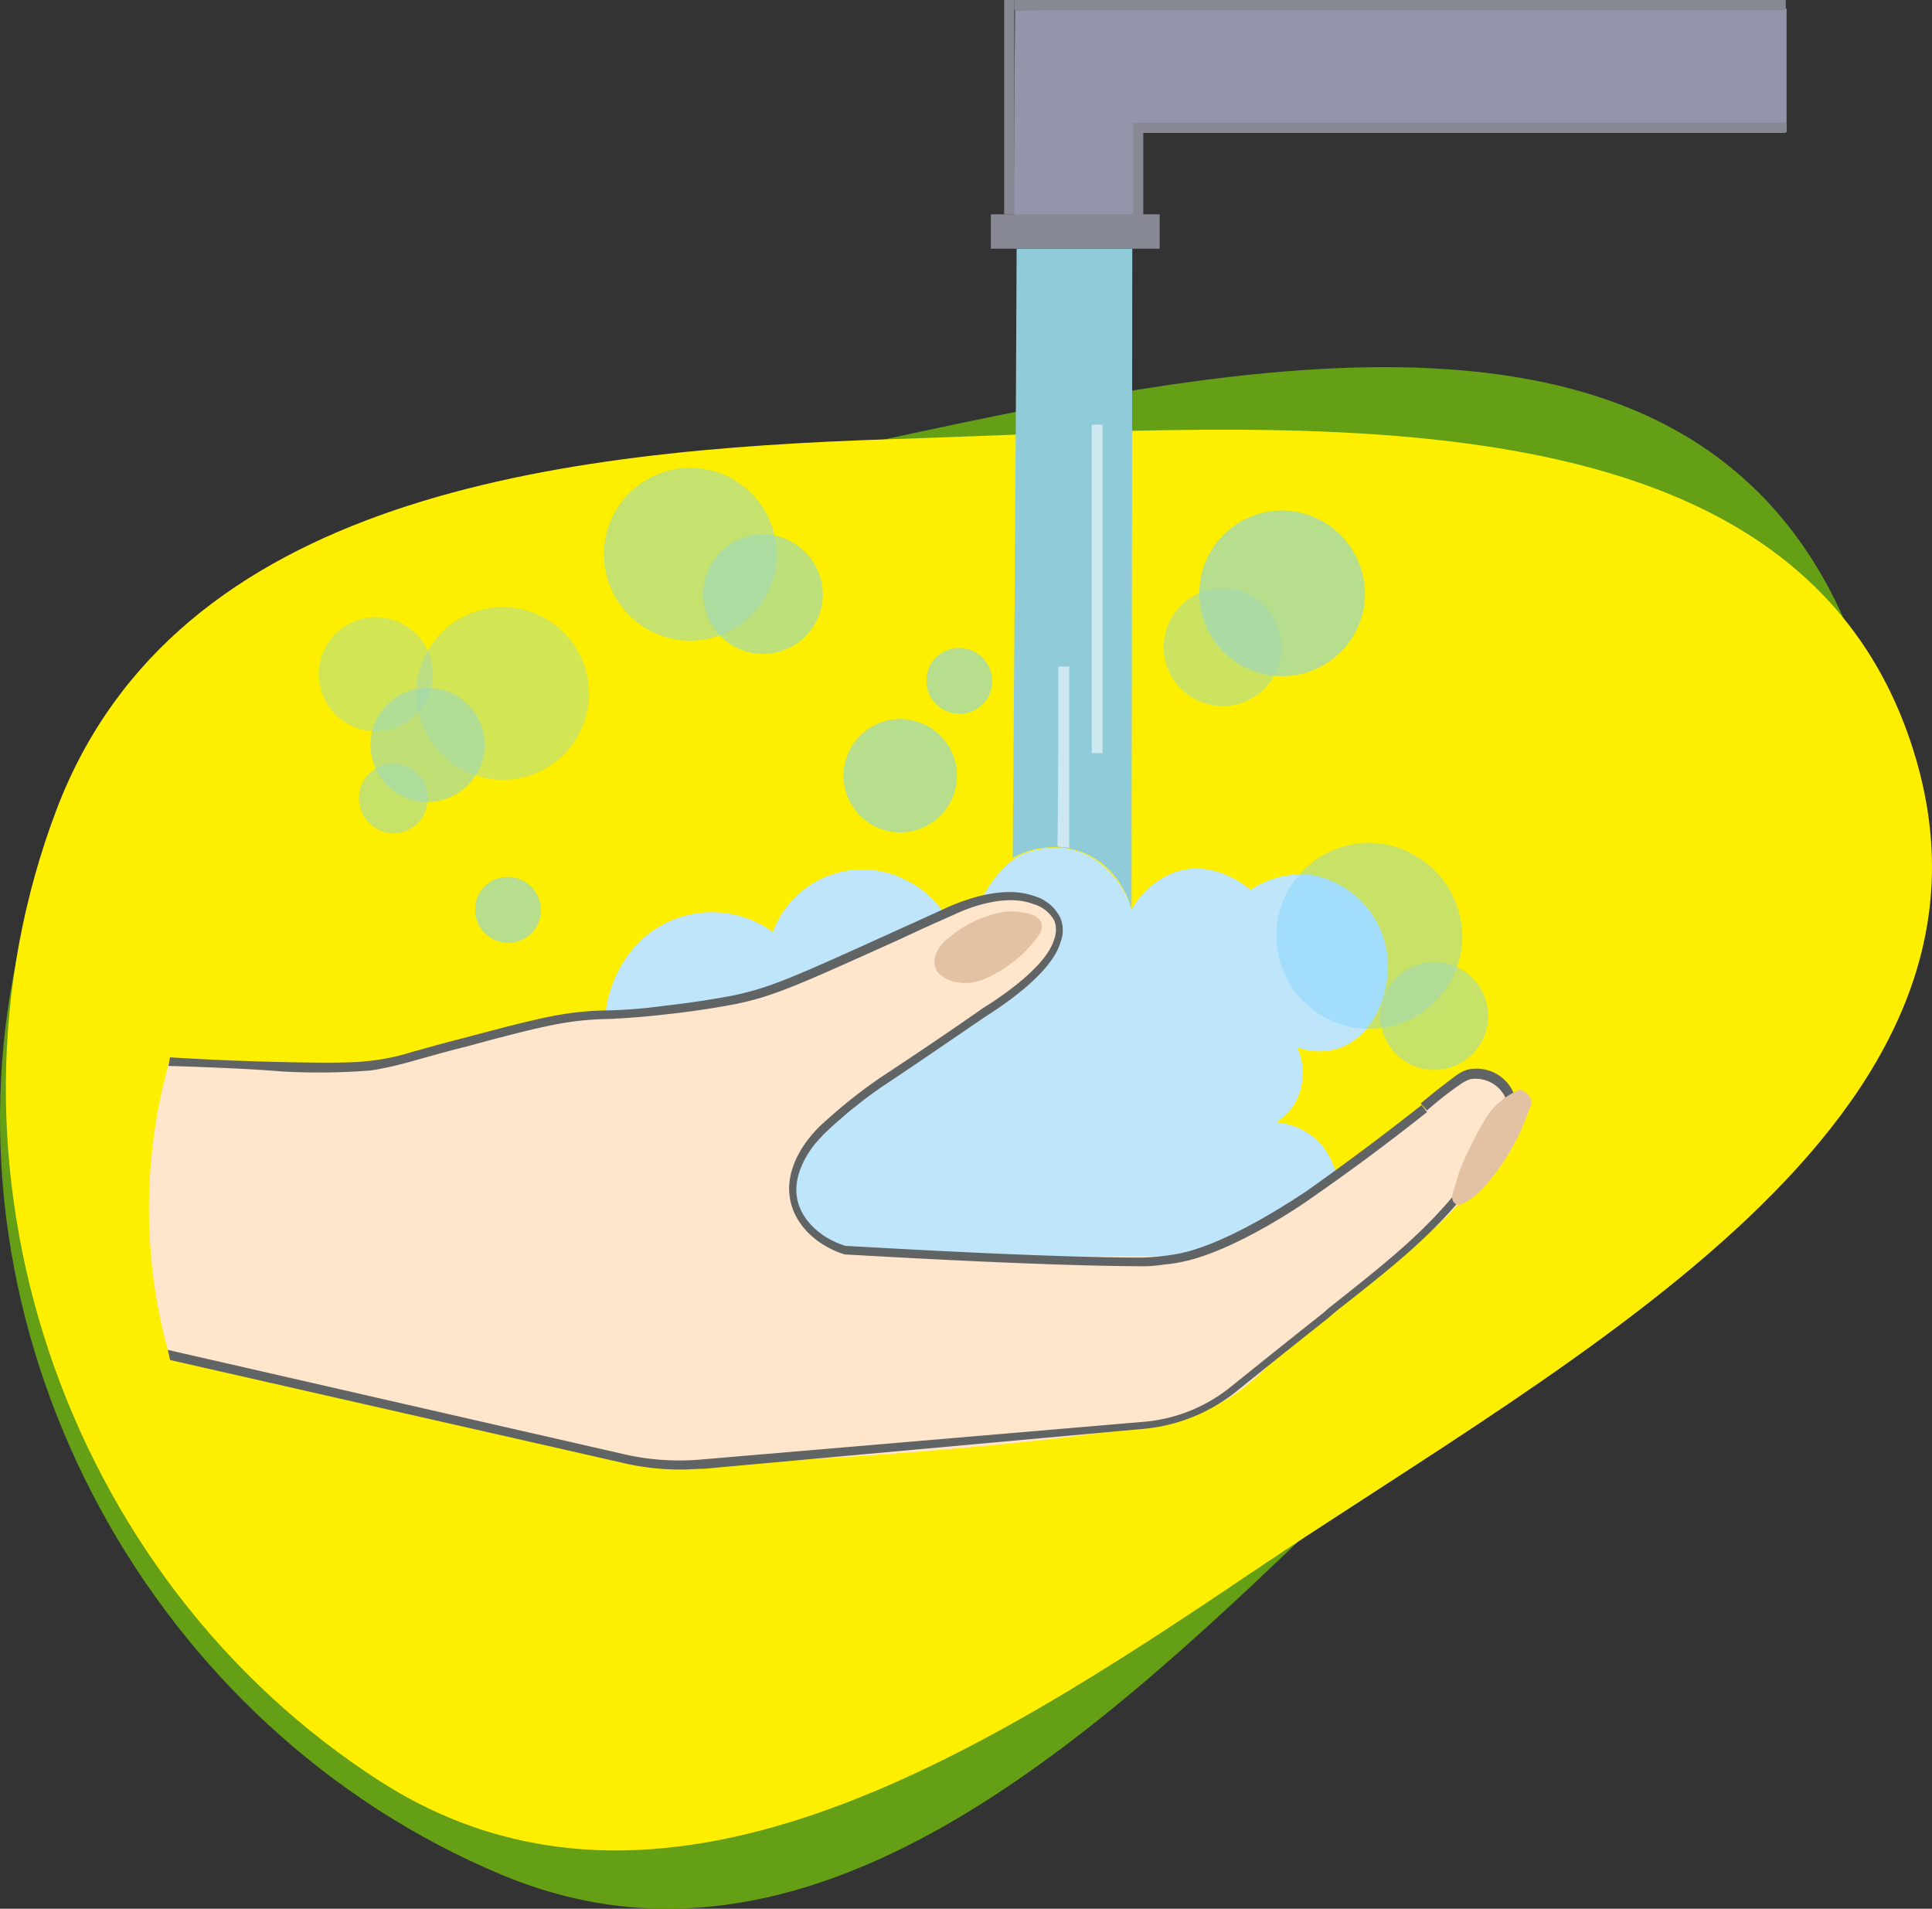 <svg xmlns="http://www.w3.org/2000/svg" width="247" height="244" viewBox="0 0 247 244">
  <rect x="0" y="0" width="247" height="244" fill="#333333" stroke="none"/>
  <g id="kak-primenjat-1" transform="translate(-123.836 -1972.356)">
    <path id="Path_5159" d="M222.631,2031.6c49.166-10.3,112.121-27.994,135.305,16.5,22.984,44.09-29.18,83.681-64.954,118.273-30.379,29.293-66.054,61.886-104.926,45.69-44.669-18.6-71.55-67.785-62.456-115.274,7.994-42.291,54.762-56.387,97.032-65.185" transform="translate(0 -0.011)" fill="#659f15"/>
    <path id="Path_5158" d="M238.02,2028.5c50.265-1.6,115.319-8.1,130.408,39.691,14.989,47.389-43.27,77.383-84.541,105.176-34.975,23.595-75.747,49.489-111.322,26.794-40.771-26.094-58.659-79.182-41.471-124.372,15.289-40.091,63.855-45.89,106.925-47.29" transform="translate(-0.001 -0.012)" fill="#feef00"/>
    <g id="washhands" transform="translate(142.877 1972.356)">
      <path id="Path_5136" d="M58.4,133.294a15.874,15.874,0,0,1,2.9-11.2,13.219,13.219,0,0,1,18.387-3l.1.1a12.194,12.194,0,0,1,15.589-7.3,3.548,3.548,0,0,1,.9.4c6.4,2.7,7.695,9.5,7.695,10,1.4-7,4.8-12,8.094-13.2a11.547,11.547,0,0,1,3.7-.7,9.656,9.656,0,0,1,4.7,1.2,11.6,11.6,0,0,1,5.2,6.7,10.582,10.582,0,0,1,5.6-4.8c5.1-1.7,9.393,2.1,9.593,2.3a11.559,11.559,0,0,1,7.894-1.9A11.92,11.92,0,0,1,158.43,123c.2,4.4-2.1,9.8-6.5,11.1a8.1,8.1,0,0,1-5.1-.2,8.021,8.021,0,0,1,.4,5.5,7.117,7.117,0,0,1-3.1,4.1,8.7,8.7,0,0,1,4.4,1.6c3.6,2.6,3.7,7.2,3.7,7.7-5.7,4.2-11.392,8.3-16.988,12.5l-48.266-2.4a103.752,103.752,0,0,0-12.291-15.7,98.169,98.169,0,0,0-16.289-13.9Z" transform="translate(-0.028 -0.024)" fill="#bfe5fa"/>
      <path id="Path_5137" d="M2.6,135.7a69.142,69.142,0,0,0,.1,37.991c21.485,4.5,42.87,9,64.355,13.6,25.782-.6,59.458-3.9,65.854-6.2,10.693-3.8,7.894-7.1,29.279-22.3a39.659,39.659,0,0,0,10.692-12.7c1.2-2.4,2-4.5,1-6.2-1-1.8-4.5-3.6-7.695-.6-3.3,3.1-7.495,5-10.692,8.2-3.1,3.1-9.194,7.5-22.984,13.1-10.293,0-38.073.2-40.971-.4-1.7-.4-7.195-1.5-8.894-5.9a8.835,8.835,0,0,1,0-6,59.053,59.053,0,0,1,11.692-10.6c15.489-10.6,16.488-11.2,16.488-11.2,5.1-3.2,7.994-9.7,2.2-11.4a12.02,12.02,0,0,0-5.3-.8,83.477,83.477,0,0,0-12.491,5c-11.192,5.9-17.987,8.2-25.382,9.6-6.2.4-12.391.9-18.787,1.6C23.384,139.794,4,135.7,2.6,135.7Z" transform="translate(0.013 -0.026)" fill="#ffe5cc"/>
      <path id="Path_5138" d="M125.689,116.181c-.1-.4-1.5-5.7-6.8-7.4a10.727,10.727,0,0,0-8.394.9c.2-25.994.4-51.888.5-77.883h14.79Z" transform="translate(-0.065 -0.007)" fill="#90cbd9"/>
      <rect id="Rectangle_1651" width="88.138" height="15.796" transform="translate(121.228 1.1)" fill="#9395aa"/>
      <path id="Path_5139" d="M126.889,29.094H110.6c.1-9.3.1-18.5.2-27.794,5.4,0,10.892-.1,16.289-.1-.1,9.3-.1,18.6-.2,27.894Z" transform="translate(-0.065 0)" fill="#9395aa"/>
      <path id="Path_5140" d="M126.313,161.889h-.6c-11.492-.1-27.88-1-36.674-1.5h-.1c-3.8-1.2-6.5-4-7-7.2-.6-3.5,1.6-6.6,2.4-7.6a15.834,15.834,0,0,1,2.2-2.3,64.729,64.729,0,0,1,7.1-5.6c3.5-2.3,7.994-5.3,12.991-8.8.8-.5,7.994-4.9,9.094-8.8a3.313,3.313,0,0,0,0-2.4,4.4,4.4,0,0,0-2.7-2.1c-3.4-1.3-7.894.3-10.193,1.4q-3.747,1.65-6.6,3c-13.291,6-16.389,7.4-21.285,8.4-3.1.6-6.8,1.1-8.794,1.3-3.5.4-5.5.5-7.295.6a37.807,37.807,0,0,0-5.8.5c-2.4.4-5.8,1.2-12.391,3-3.2.8-5.2,1.4-6.7,1.8a46.979,46.979,0,0,1-5.1,1.2c-.2,0-.5.1-.8.1a83.634,83.634,0,0,1-11.192.1c-3.5-.3-8.094-.5-14.39-.7l.2-1.1c4.8.3,9.493.5,14.19.6,8.094.2,10.193,0,11.792-.2a27.808,27.808,0,0,0,5-1.1c1.5-.4,3.5-1,6.7-1.8,6.7-1.8,9.993-2.6,12.491-3a38.03,38.03,0,0,1,5.9-.5,63.591,63.591,0,0,0,7.195-.6c1.9-.2,5.6-.7,8.694-1.3,4.8-1,7.894-2.4,20.885-8.3q3-1.35,6.6-3c2.5-1.1,7.295-2.8,11.092-1.4a5.36,5.36,0,0,1,3.3,2.8,4.155,4.155,0,0,1,0,3.1c-1.2,4.2-8.194,8.6-9.593,9.5-5,3.4-9.493,6.5-12.991,8.8a59.371,59.371,0,0,0-6.9,5.5,19.847,19.847,0,0,0-2,2.1c-.7.9-2.7,3.7-2.2,6.7.4,2.7,2.9,5.2,6.2,6.2,8.794.5,25.082,1.4,36.574,1.5a26.773,26.773,0,0,0,4-.2s1-.1,2-.3c6.7-1.3,15.989-7.8,16.089-7.8,5.1-3.6,10.193-7.4,14.989-11.2l.7.9c-4.9,3.9-9.893,7.6-15.089,11.2-.4.3-9.593,6.7-16.488,8-1,.2-2.1.3-2.1.3a18.278,18.278,0,0,1-3.4.2Z" transform="translate(0.011 -0.026)" fill="#616465"/>
      <path id="Path_5141" d="M67.954,187.889a32.209,32.209,0,0,1-7.595-.9L2.7,173.892c-.1-.4-.2-.9-.3-1.3l58.159,13.3a31.723,31.723,0,0,0,10.193.7l56.36-4.8a20.42,20.42,0,0,0,11.092-4.4c4.1-3.3,8.094-6.5,11.892-9.5l.8-.7c8.094-6.4,12.591-10,17.488-16.3,1.6-2,3.1-4.2,4.5-6.3a4.525,4.525,0,0,0,.4-4.5,4.229,4.229,0,0,0-4.4-2.1,5.383,5.383,0,0,0-1.3.7,43.429,43.429,0,0,0-4.2,3.3l-.8-.9c1.4-1.2,2.8-2.3,4.3-3.4a5.067,5.067,0,0,1,1.6-.9,5.163,5.163,0,0,1,5.3,8.2,73.259,73.259,0,0,1-4.5,6.4c-5,6.4-9.793,10.2-17.688,16.4l-.8.7c-3.8,3-7.795,6.2-11.892,9.5a22.215,22.215,0,0,1-11.792,4.7l-56.161,5.1c-1,0-2,.1-3,.1Z" transform="translate(0.011 -0.031)" fill="#616465"/>
      <rect id="Rectangle_1652" width="21.585" height="4.399" transform="translate(107.637 27.394)" fill="#868894"/>
      <rect id="Rectangle_1653" width="82.342" height="1.3" transform="translate(126.924 15.696)" fill="#868894"/>
      <rect id="Rectangle_1654" width="98.631" height="1.3" transform="translate(110.635)" fill="#868894"/>
      <rect id="Rectangle_1655" width="1.299" height="27.394" transform="translate(109.336)" fill="#868894"/>
      <rect id="Rectangle_1656" width="1.299" height="11.897" transform="translate(125.824 15.696)" fill="#868894"/>
      <rect id="Rectangle_1657" width="1.399" height="41.991" transform="translate(120.528 54.288)" fill="#fff" opacity="0.55"/>
      <g id="Group_1514" transform="translate(116.157 85.203)" opacity="0.55">
        <path id="Path_5142" d="M1.4,23.195c-.2,0-.5-.1-.8-.1a1.95,1.95,0,0,1-.7-.1C0,15.4,0,7.7,0,0H1.4V23.195Z" transform="translate(0.1)" fill="#fff"/>
      </g>
      <g id="Group_1528" transform="translate(21.717 59.814)" opacity="0.72">
        <g id="Group_1515" transform="translate(12.474 17.795)" opacity="0.46">
          <path id="Path_5145" d="M22.085,11.2A11.043,11.043,0,1,1,11.092,0,11.049,11.049,0,0,1,22.085,11.2Z" transform="translate(0.002)" fill="#7ad0ff"/>
        </g>
        <g id="Group_1516" transform="translate(0 19.077)" opacity="0.46">
          <path id="Path_5146" d="M14.59,7.4a7.337,7.337,0,0,1-7.395,7.2A7.3,7.3,0,1,1,14.59,7.4Z" transform="translate(0.002)" fill="#7ad0ff"/>
        </g>
        <g id="Group_1517" transform="translate(6.612 28.11)" opacity="0.64">
          <path id="Path_5147" d="M14.59,7.4a7.337,7.337,0,0,1-7.395,7.2A7.3,7.3,0,1,1,14.59,7.4Z" transform="translate(0.002)" fill="#7ad0ff"/>
        </g>
        <g id="Group_1518" transform="translate(5.123 37.914)" opacity="0.57">
          <path id="Path_5148" d="M8.794,4.5A4.374,4.374,0,0,1,4.3,8.8,4.506,4.506,0,0,1,0,4.3a4.4,4.4,0,1,1,8.794.2Z" fill="#7ad0ff"/>
        </g>
        <g id="Group_1519" transform="translate(36.45)" opacity="0.6">
          <path id="Path_5149" d="M22.085,11.2A11.043,11.043,0,1,1,11.092,0,11.049,11.049,0,0,1,22.085,11.2Z" transform="translate(0.002)" fill="#7ad0ff"/>
        </g>
        <g id="Group_1520" transform="translate(49.152 8.491)" opacity="0.67">
          <path id="Path_5150" d="M15.289,7.8A7.646,7.646,0,1,1,7.595,0a7.722,7.722,0,0,1,7.695,7.8Z" transform="translate(0.002)" fill="#7ad0ff"/>
        </g>
        <g id="Group_1521" transform="translate(67.089 32.1)" opacity="0.76">
          <path id="Path_5151" d="M14.49,7.4A7.246,7.246,0,1,1,7.295,0,7.253,7.253,0,0,1,14.49,7.4Z" transform="translate(0.002 0)" fill="#7ad0ff"/>
        </g>
        <g id="Group_1522" transform="translate(77.688 23.015)" opacity="0.76">
          <path id="Path_5152" d="M8.394,4.3A4.1,4.1,0,0,1,4.1,8.4,4.161,4.161,0,0,1,0,4.1,4.138,4.138,0,0,1,4.2,0a4.245,4.245,0,0,1,4.2,4.3Z" fill="#7ad0ff"/>
        </g>
        <g id="Group_1523" transform="translate(112.571 5.439)" opacity="0.76">
          <path id="Path_5153" d="M21.185,10.8A10.594,10.594,0,1,1,10.593,0,10.708,10.708,0,0,1,21.185,10.8Z" transform="translate(0.002)" fill="#7ad0ff"/>
        </g>
        <g id="Group_1524" transform="translate(108.012 15.357)" opacity="0.53">
          <path id="Path_5154" d="M15.089,7.7A7.546,7.546,0,1,1,7.495,0a7.679,7.679,0,0,1,7.595,7.7Z" transform="translate(0.002)" fill="#7ad0ff"/>
        </g>
        <g id="Group_1525" transform="translate(122.426 47.915)" opacity="0.56">
          <path id="Path_5155" d="M23.783,12.1A11.893,11.893,0,1,1,11.892,0,12.1,12.1,0,0,1,23.783,12.1Z" transform="translate(0.001)" fill="#7ad0ff"/>
        </g>
        <g id="Group_1526" transform="translate(19.994 52.291)" opacity="0.76">
          <path id="Path_5156" d="M8.394,4.3A4.1,4.1,0,0,1,4.1,8.4,4.163,4.163,0,0,1,0,4.1,4.138,4.138,0,0,1,4.2,0a4.245,4.245,0,0,1,4.2,4.3Z" fill="#7ad0ff"/>
        </g>
        <g id="Group_1527" transform="translate(135.712 63.168)" opacity="0.57">
          <path id="Path_5157" d="M13.79,7A6.9,6.9,0,1,1,6.9,0,6.91,6.91,0,0,1,13.79,7Z" transform="translate(0.002 0)" fill="#7ad0ff"/>
        </g>
      </g>
      <path id="Path_5233" d="M175.194,139.4A9.164,9.164,0,0,0,171,143a51.22,51.22,0,0,0-2.7,5.2,19.573,19.573,0,0,0-1.2,3.4c-.1.5-.9,1.9.2,2.4.6.2,1.4-.5,1.8-.7a10.7,10.7,0,0,0,1.6-1.4,30.241,30.241,0,0,0,4.5-6.7c.6-1.3,1.1-2.6,1.6-3.9C177.193,140.2,175.494,139.1,175.194,139.4Z" transform="translate(-0.104 -0.031)" fill="#e2c2a3"/>
      <path id="Path_5234" d="M106.2,125.4a8.745,8.745,0,0,0,2.2-1,15.609,15.609,0,0,0,5.4-4.8,2.112,2.112,0,0,0,.4-1,1.19,1.19,0,0,0-.4-1.1,2.073,2.073,0,0,0-1-.6,8.083,8.083,0,0,0-5.1.1,14.792,14.792,0,0,0-5.5,3,4.712,4.712,0,0,0-1.5,1.9,2.658,2.658,0,0,0,.1,2.3C102,125.7,104.5,126,106.2,125.4Z" transform="translate(-0.058 -0.026)" fill="#e2c2a3"/>
    </g>
  </g>
</svg>
